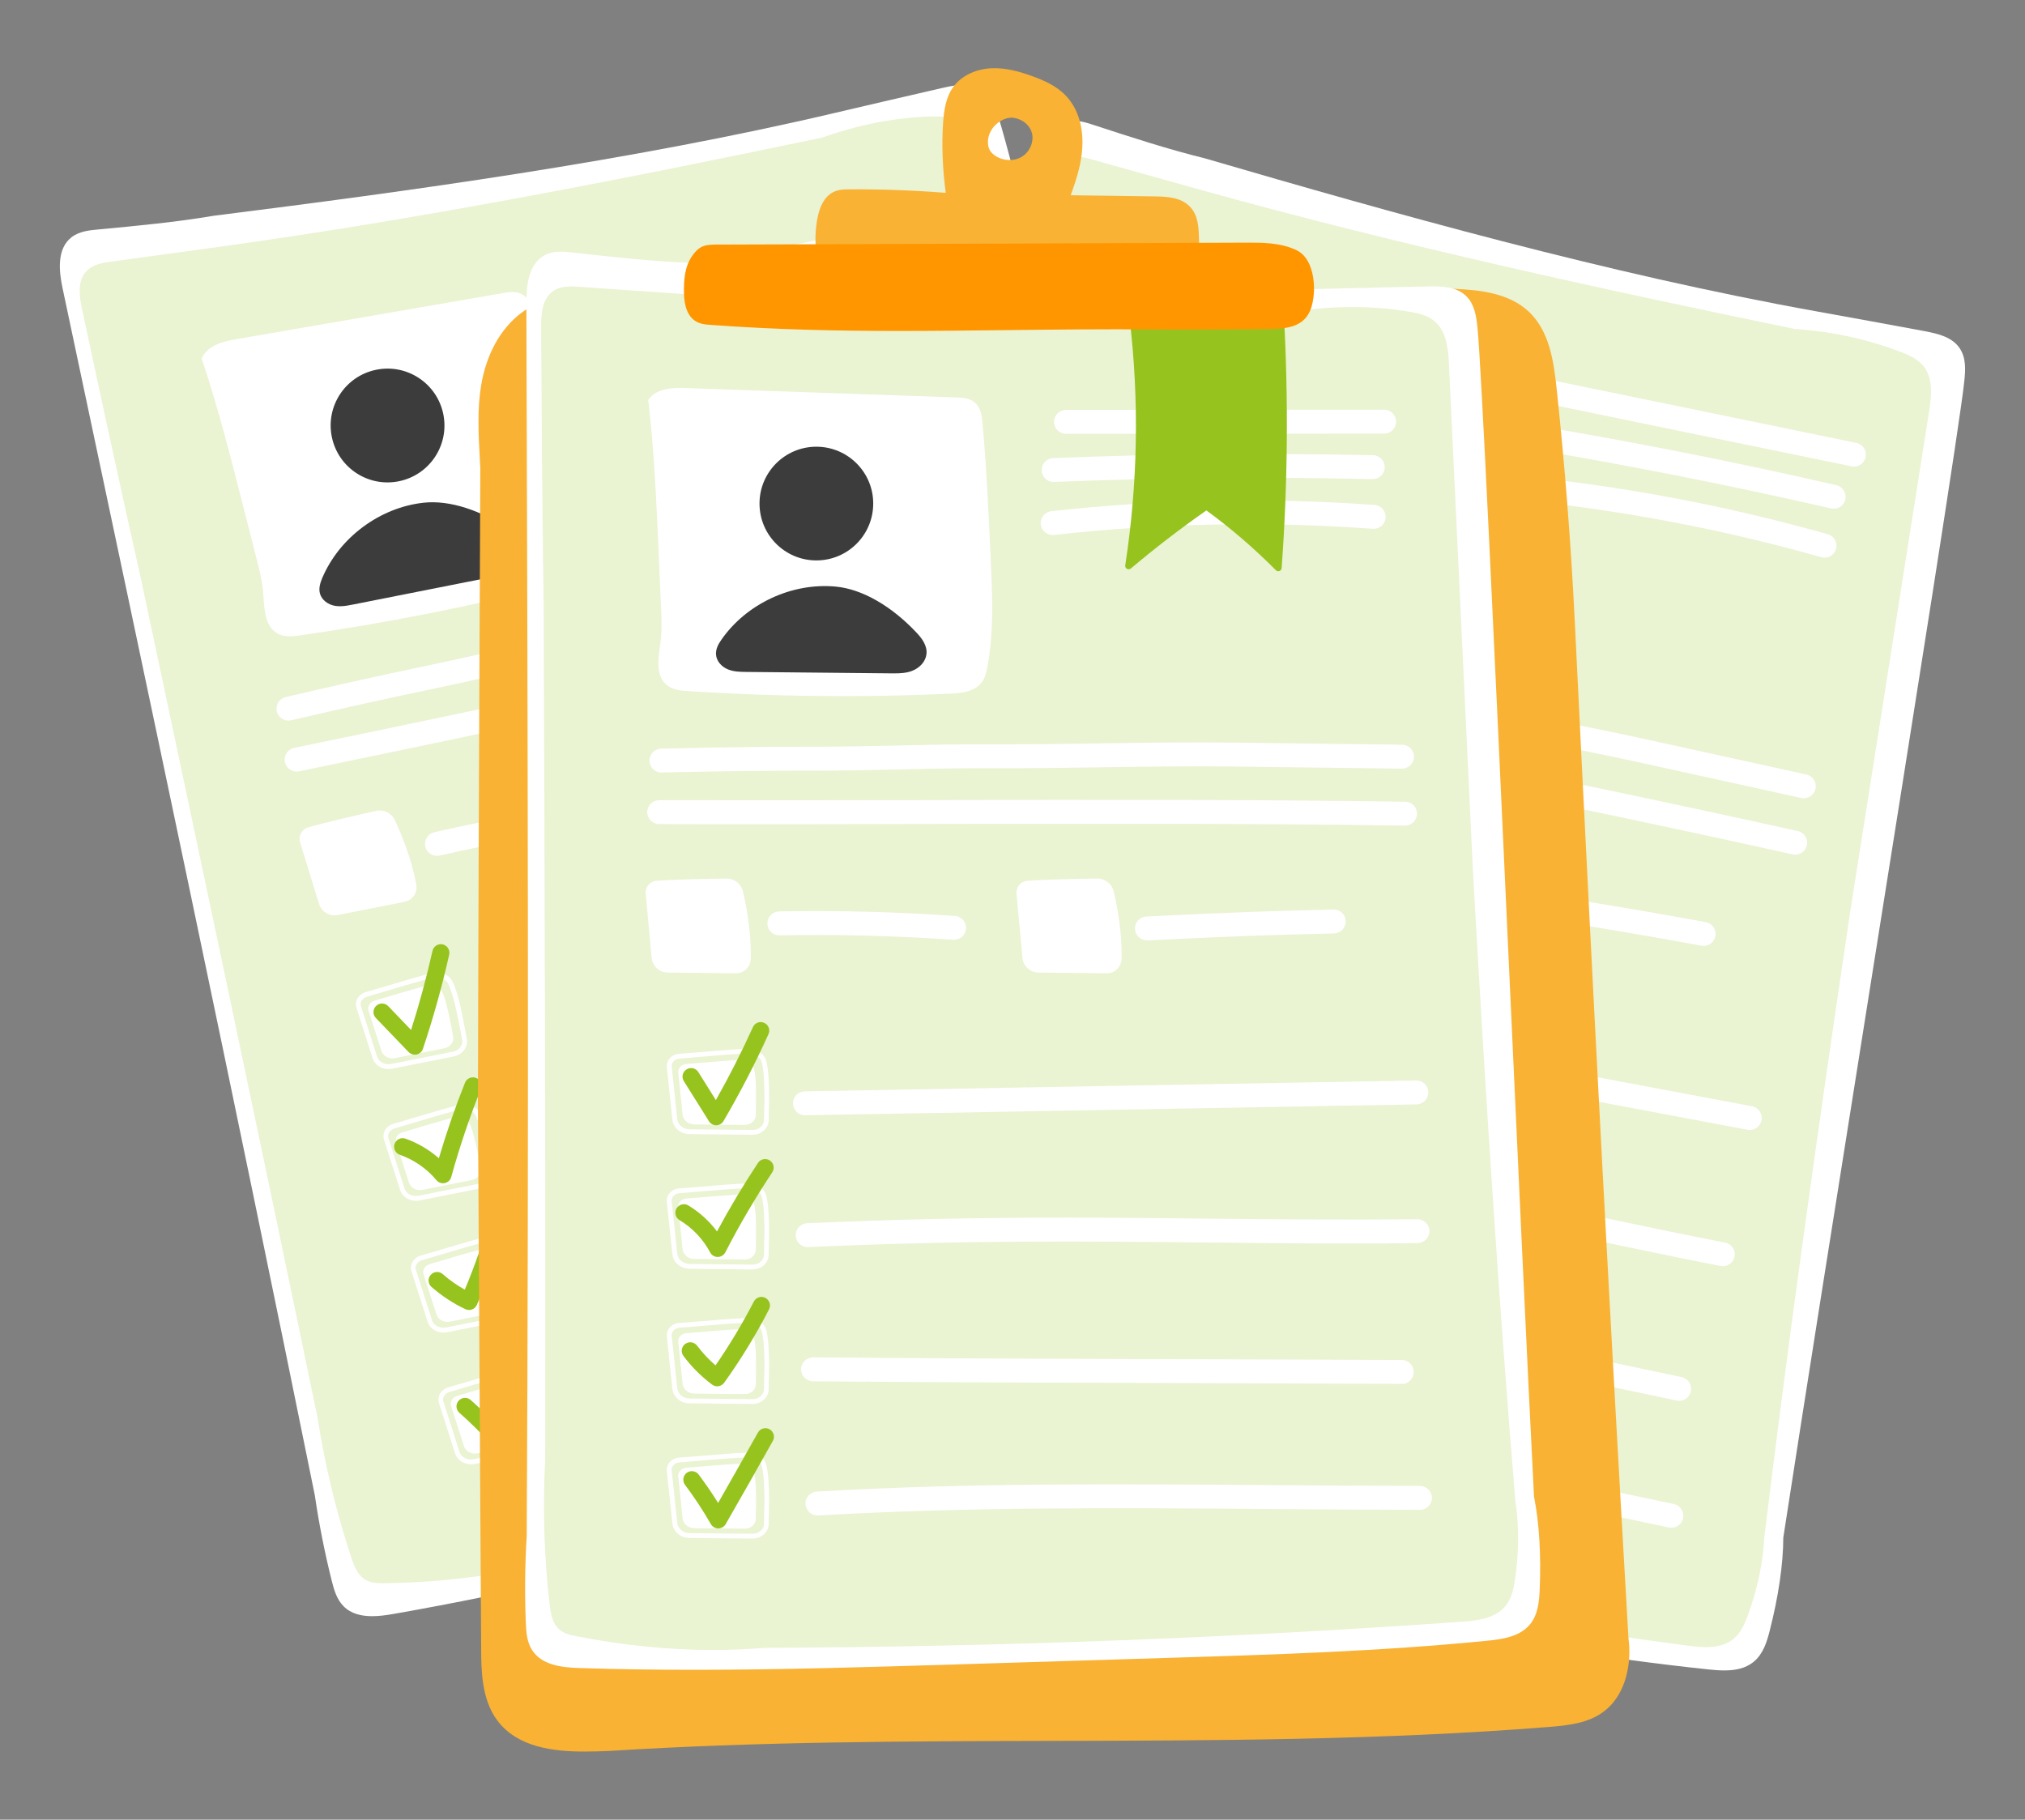 <?xml version="1.0" encoding="utf-8"?>
<!-- Generator: Adobe Illustrator 24.3.0, SVG Export Plug-In . SVG Version: 6.00 Build 0)  -->
<svg version="1.1" xmlns="http://www.w3.org/2000/svg" xmlns:xlink="http://www.w3.org/1999/xlink" x="0px" y="0px"
	 viewBox="0 0 2960 2660" style="enable-background:new 0 0 2960 2660;" xml:space="preserve">
<rect x="0" y="0" width="2960" height="2660" fill="#808080" stroke="none"/>
<style type="text/css">
	.st0{fill:#FFFFFF;stroke:#FFFFFF;stroke-width:10;stroke-linecap:round;stroke-linejoin:round;stroke-miterlimit:10;}
	.st1{fill:#EAF3D2;stroke:#EAF3D2;stroke-width:10;stroke-linecap:round;stroke-linejoin:round;stroke-miterlimit:10;}
	.st2{fill:none;stroke:#FFFFFF;stroke-width:35;stroke-linecap:round;stroke-linejoin:round;stroke-miterlimit:10;}
	.st3{fill:#3C3C3C;stroke:#3C3C3C;stroke-width:10;stroke-linecap:round;stroke-linejoin:round;stroke-miterlimit:10;}
	.st4{fill:#3C3C3C;}
	.st5{fill:#FFFFFF;}
	.st6{fill:none;stroke:#96C31E;stroke-width:25;stroke-linecap:round;stroke-linejoin:round;stroke-miterlimit:10;}
	.st7{fill:#F9B233;stroke:#F9B233;stroke-width:10;stroke-linecap:round;stroke-linejoin:round;stroke-miterlimit:10;}
	.st8{fill:#96C31E;stroke:#96C31E;stroke-width:10;stroke-linecap:round;stroke-linejoin:round;stroke-miterlimit:10;}
	.st9{fill:#FF9600;stroke:#FF9600;stroke-width:10;stroke-linecap:round;stroke-linejoin:round;stroke-miterlimit:10;}
	.st10{fill:#EAF3D2;}
	.st11{fill:#96C31E;}
	.st12{fill:#F9B233;}
	.st13{fill:#FF9600;}
</style>
<g id="Ebene_3">
</g>
<g id="vektorisiert">
	<g id="Bewerbung_x5F_links">
		<path class="st5" d="M1925.8,1961.3c-8.2-51.1-20.6-97-35.9-132.6c-49.3-187.5-125-482-198.2-766.8
			C1581,631,1476.4,224.1,1459.7,172.1c-5.1-15.7-11.2-31.9-25.1-40.9c-16.6-10.8-37.1-7.3-56.7-2.7l-0.1,0
			c-51,11.8-103.8,23.9-155.5,36.1C919,236.1,594,279.9,313.1,315.3c-0.1,0-0.1,0-0.2,0c-55.1,9.4-113.6,14.9-170.1,20.2
			c-11.9,1.1-26.7,2.5-38.1,11.2c-22.4,17.2-18.3,50.9-13.2,74.8C214.2,1000,341,1598.1,460.2,2185.9c6.1,41.8,14.4,83.8,24.7,124.8
			c3.5,14,7.5,27.4,17.3,37.3c11,11.1,26,14.5,41.9,14.5c10,0,20.3-1.4,30.1-3.1c181.5-31.7,363.5-75.5,539.5-118l299.3-72.1
			c149.6-36.1,304.4-73.4,453.7-120.5c21.4-6.8,45.2-15.7,55.7-36.6C1930.6,1996.3,1928.4,1977.6,1925.8,1961.3z"/>
		<path class="st10" d="M1887.4,1953.5c-2.4-40.9-10.2-79.4-23.3-114.3c-77-260-156.3-543.4-249.5-891.6l-184.9-714.9
			c-5.7-22.2-13.6-46.7-34.7-57.1c-11.6-5.8-25.1-5.7-36.8-5.3c-52.4,2.1-103.6,12.2-156.3,30.8C936.9,256.6,624.8,319,318.9,361
			l-157.4,21.6c-10.3,1.4-24.5,3.4-34.1,12.7c-14.3,13.9-11.9,35.9-7.7,55.5c25.4,118.5,55.1,256.5,86.1,394.2
			c85.5,402.6,173.9,819,258.3,1226.9c10.8,69.8,27.6,139.2,49.9,206.2c4,12,9.2,25.2,21.1,31.7c7.1,3.9,15.1,4.5,23.3,4.5
			c0.9,0,1.7,0,2.6,0c96.3-1.1,187.8-14.3,272.1-39.3c331.8-70.7,665.4-153.5,991.7-246.1c22.3-6.3,46.9-14.9,57.4-36.3
			C1888.4,1980.1,1888.2,1965.9,1887.4,1953.5z"/>
		<g>
			<path class="st5" d="M899.3,448c-8.1,0-15.4-5.7-17.1-13.9c-2-9.5,4.1-18.7,13.5-20.7l455.1-95.3c9.5-2,18.7,4.1,20.7,13.5
				c2,9.5-4.1,18.7-13.5,20.7l-455.1,95.3C901.7,447.9,900.4,448,899.3,448z M900.2,519.9c149.8-37.6,302.8-70.9,454.7-99.1
				c9.5-1.8,15.8-10.9,14-20.4c-1.8-9.5-10.9-15.8-20.4-14c-152.6,28.3-306.3,61.8-456.8,99.6c-9.4,2.4-15.1,11.9-12.7,21.2
				c2,7.9,9.1,13.2,17,13.2C897.4,520.5,898.8,520.3,900.2,519.9z M915.9,595.9c147.6-48.3,300.4-83.3,454.3-104
				c9.6-1.3,16.3-10.1,15-19.7c-1.3-9.6-10.1-16.3-19.7-15c-156,21-311,56.5-460.6,105.4c-9.2,3-14.2,12.9-11.2,22.1
				c2.4,7.4,9.3,12.1,16.6,12.1C912.2,596.7,914.1,596.5,915.9,595.9z"/>
			<path class="st5" d="M421.6,1053.4c-8,0-15.2-5.5-17-13.5c-2.2-9.4,3.7-18.8,13.1-21c79.8-18.6,139.4-31.8,199.2-44.3
				c60.2-12.6,101.8-22.2,142-31.6c41.2-9.6,80.1-18.7,135.7-30.1c50.7-10.4,102.1-22,151.8-33.1c61.8-13.9,125.7-28.2,189-40.6
				l241.4-47.2c9.5-1.9,18.7,4.3,20.5,13.8c1.9,9.5-4.3,18.7-13.8,20.5L1242,873.5c-62.9,12.3-126.5,26.6-188.1,40.4
				c-49.9,11.2-101.4,22.8-152.5,33.3c-55.1,11.3-93.8,20.3-134.8,29.9c-40.4,9.4-82.2,19.1-142.8,31.8
				c-59.5,12.4-118.8,25.6-198.4,44.1C424.2,1053.3,422.9,1053.4,421.6,1053.4z M437.2,1127.5c133.1-27.4,262.1-54.6,386.8-80.9
				c231.4-48.8,450-94.9,680.7-139.6c9.5-1.8,15.7-11,13.9-20.5c-1.8-9.5-11-15.7-20.5-13.9c-231,44.8-449.7,90.9-681.3,139.7
				c-124.7,26.3-253.7,53.5-386.7,80.9c-9.5,1.9-15.6,11.2-13.6,20.7c1.7,8.3,9,14,17.1,14C434.8,1127.9,436,1127.7,437.2,1127.5z"
				/>
			<g>
				<path class="st5" d="M860,806c-0.8-52.7-14-104.2-26.7-153.9c-16.5-64.2-33.5-130.6-53.1-195.2c-3.1-10.3-7.3-21.8-17.7-27.1
					c-8.8-4.5-19-2.8-26.5-1.5l-390.8,67.5c-20.6,3.6-40.9,9.2-49.7,26.6c-0.7,1.4-0.7,3,0,4.4c0.1,0.2,0.3,0.5,0.4,0.7
					c23,69,41.2,140.5,58.8,209.7l20.2,79.2c4.3,16.8,8.7,34.2,9.9,51.5c0.1,1.6,0.2,3.2,0.3,4.8c1.3,20.4,2.9,45.8,23.3,54.7
					c4.8,2.1,10,2.8,15,2.8c5,0,9.7-0.7,13.8-1.2C564,911,691.2,885.8,815.3,854c17.8-4.6,35.1-11,41.8-27
					C859.9,820.1,860.1,812.8,860,806z"/>
				<path class="st4" d="M753.1,832.9c-8.9,5.6-19.4,7.7-28.6,9.5l-209,41.4c-5.7,1.1-11.9,2.4-18.4,2.4c-2.5,0-5-0.2-7.5-0.6
					c-10.8-1.9-19.4-9-21.9-17.9c-2.2-7.9,0.5-15.9,3.3-22.7c12.4-29.1,32.9-54.9,59.4-74.6c26.5-19.7,57.1-32,88.5-35.5
					c38.2-4.3,85.5,11,129.6,42c8.9,6.3,19.3,15.1,20.4,27.9C769.9,815.3,763.6,826.3,753.1,832.9z M549.5,540.6
					c-45,9.4-73.8,53.4-64.4,98.4c9.4,45,53.4,73.8,98.4,64.4c45-9.4,73.8-53.4,64.4-98.4C638.5,560,594.4,531.2,549.5,540.6z"/>
			</g>
			<g>
				<path class="st5" d="M638.7,1251.1c-8,0-15.2-5.5-17-13.6c-2.2-9.4,3.7-18.8,13.2-21c83.2-19,168.3-34.5,252.9-46
					c9.6-1.3,18.4,5.4,19.7,15c1.3,9.6-5.4,18.4-15,19.7c-83.6,11.4-167.6,26.7-249.9,45.5C641.3,1251,640,1251.1,638.7,1251.1z"/>
				<path class="st5" d="M1166.3,1148.6c-7.8,0-14.9-5.2-16.9-13.1c-2.4-9.4,3.2-18.9,12.5-21.4c119.2-31.1,178.3-45.5,265.7-65.9
					c9.4-2.2,18.8,3.7,21,13.1c2.2,9.4-3.7,18.8-13.1,21c-87.1,20.3-146,34.6-264.8,65.6C1169.3,1148.4,1167.8,1148.6,1166.3,1148.6
					z"/>
				<path class="st5" d="M450.4,1209.4c25.2-7.3,72.9-18.2,99.3-24.1c11.2-2.5,22.5,3,27.4,13.4c9.5,20.1,24.2,55.3,31.4,94.3
					c2.2,11.7-5.4,23-17.1,25.3l-97.6,19.3c-12,2.4-23.9-4.7-27.5-16.4l-27.7-89.8C435.8,1221.9,441.1,1212.1,450.4,1209.4z"/>
				<path class="st5" d="M981,1098.6c25.2-7.3,72.9-18.2,99.3-24.1c11.2-2.5,22.5,3,27.4,13.4c9.5,20.1,24.2,55.3,31.4,94.3
					c2.2,11.7-5.4,23-17.1,25.3l-97.6,19.3c-12,2.4-23.9-4.7-27.5-16.4l-27.7-89.8C966.4,1111.2,971.6,1101.4,981,1098.6z"/>
			</g>
			<g>
				<path class="st5" d="M729.1,1501c-8,0-15.2-5.5-17-13.6c-2.1-9.4,3.8-18.8,13.2-20.9l871.6-198.1c9.4-2.1,18.8,3.8,20.9,13.2
					c2.1,9.4-3.8,18.8-13.2,20.9L733,1500.6C731.7,1500.9,730.4,1501,729.1,1501z"/>
				<path class="st5" d="M663.7,1544.2c-0.1,0-0.2,0-0.2,0.1l-90,17.9c-12.9,2.6-25.3-4.1-28.9-15.4l-23.6-73.8
					c-1.4-4.3-0.9-9,1.3-13.1c2.5-4.6,7-8.1,12.3-9.7l0,0c7.5-2.1,17.9-5.2,29-8.5c23.3-7,52.4-15.7,69-19.4
					c12.1-2.6,23.8,2.4,28.8,12.4c8.3,16.3,14.7,49.2,21.1,84.3C684.5,1530.3,676.1,1541.6,663.7,1544.2z M536.4,1457
					c-3.5,1-6.4,3.3-8,6.2c-1.3,2.4-1.6,5.1-0.8,7.6l23.6,73.8c2.5,7.9,11.5,12.5,20.9,10.6l90-17.9c0.1,0,0.1,0,0.2,0
					c8.7-1.8,14.6-9.5,13.2-17.1c-6.3-34.6-12.6-66.9-20.5-82.3c-3.5-6.9-12.2-10.5-21-8.7c-16.4,3.6-45.3,12.3-68.5,19.2
					C554.4,1451.7,543.9,1454.9,536.4,1457L536.4,1457z M538.7,1477.4l18.9,58.9c2.5,7.7,11,12.2,19.9,10.4l72-14.3
					c8.6-1.7,14.4-9.3,12.9-17c-4.7-25.7-10-53.5-16.6-66.6c-3.4-6.7-11.7-10.2-19.9-8.4c-19.4,4.3-59.6,17-78.2,22.3
					C540.7,1464.7,536.7,1471.3,538.7,1477.4z"/>
				<path class="st11" d="M606.3,1541.7c-3.4,0-6.6-1.4-9-3.8l-47.9-49.8c-4.8-5-4.6-12.9,0.4-17.7c5-4.8,12.9-4.6,17.7,0.4
					l33.4,34.8c12.1-38,22.6-76.8,31.3-115.6c1.5-6.7,8.2-11,14.9-9.5c6.7,1.5,11,8.2,9.5,14.9c-10.4,46.4-23.3,92.7-38.4,137.8
					c-1.4,4.1-4.8,7.3-9.1,8.2C608.1,1541.6,607.2,1541.7,606.3,1541.7z"/>
			</g>
			<g>
				<path class="st5" d="M772.5,1689c-7.8,0-14.9-5.3-16.9-13.2c-2.4-9.4,3.2-18.9,12.6-21.3c226.3-58,400-92.3,567.9-125.4
					c96.1-19,195.4-38.6,304-62.5c9.4-2.1,18.8,3.9,20.9,13.3c2.1,9.4-3.9,18.8-13.3,20.9c-109,24-208.5,43.7-304.7,62.7
					c-167.4,33.1-340.6,67.3-566,125C775.4,1688.8,773.9,1689,772.5,1689z"/>
				<path class="st5" d="M703.9,1736.8c-0.1,0-0.2,0-0.2,0.1l-90,17.9c-12.9,2.6-25.3-4.1-28.9-15.4l-23.6-73.8
					c-1.4-4.3-0.9-9,1.3-13.1c2.5-4.6,7-8.1,12.3-9.7l0,0c7.5-2.1,17.9-5.2,29-8.5c23.3-7,52.4-15.7,69-19.4c0.1,0,0.2-0.1,0.4-0.1
					c11.8-2.5,23.5,2.6,28.5,12.4c8.3,16.3,14.7,49.2,21.1,84.3C724.7,1722.9,716.3,1734.2,703.9,1736.8z M576.5,1649.6
					c-3.5,1-6.4,3.3-8,6.2c-1.3,2.4-1.6,5.1-0.8,7.6l23.6,73.8c2.5,7.9,11.5,12.5,20.9,10.6l90-17.9c0.1,0,0.1,0,0.2,0
					c8.7-1.8,14.6-9.5,13.2-17.1c-6.3-34.6-12.6-66.9-20.5-82.3c-3.5-6.9-12.4-10.6-21-8.7c-16.4,3.6-45.3,12.3-68.5,19.2
					C594.6,1644.3,584.1,1647.5,576.5,1649.6L576.5,1649.6z M578.9,1670l18.9,58.9c2.5,7.7,11,12.2,19.9,10.4l72-14.3
					c8.6-1.7,14.4-9.3,12.9-17c-4.7-25.7-10-53.5-16.6-66.6c-3.4-6.7-11.7-10.2-19.9-8.4c-19.4,4.3-59.6,17-78.2,22.3
					C580.9,1657.3,576.9,1663.9,578.9,1670z"/>
				<path class="st11" d="M647.6,1729.7c-3.7,0-7.2-1.6-9.6-4.5c-14.2-17-32.7-29.8-53.6-37.2c-6.5-2.3-9.9-9.4-7.6-15.9
					c2.3-6.5,9.4-9.9,15.9-7.6c18,6.3,34.5,16.1,48.8,28.6c11-37.3,23.8-74.3,38.2-110.4c2.6-6.4,9.8-9.5,16.2-7
					c6.4,2.6,9.5,9.8,7,16.2c-16.7,41.9-31.3,85.1-43.3,128.6c-1.2,4.5-4.9,7.9-9.4,8.9C649.4,1729.6,648.5,1729.7,647.6,1729.7z"/>
			</g>
			<g>
				<path class="st5" d="M820.3,1879.3c-8.2,0-15.5-5.8-17.1-14.1c-1.9-9.5,4.2-18.7,13.7-20.6c188-37.6,369.3-74.9,544.6-110.9
					c97-19.9,197.3-40.5,298.6-61.2c9.5-1.9,18.7,4.2,20.6,13.7c1.9,9.5-4.2,18.7-13.7,20.6c-101.3,20.6-201.6,41.2-298.5,61.2
					c-175.4,36-356.8,73.3-544.8,110.9C822.6,1879.2,821.4,1879.3,820.3,1879.3z"/>
				<path class="st5" d="M744.1,1929.4c-0.1,0-0.2,0-0.2,0.1l-90,17.9c-12.9,2.6-25.3-4.1-28.9-15.4l-23.6-73.8
					c-1.4-4.3-0.9-9,1.3-13.1c2.5-4.6,7-8.1,12.3-9.7l0,0c7.5-2.1,17.9-5.2,29-8.5c23.3-7,52.4-15.7,69-19.4c0.1,0,0.2-0.1,0.4-0.1
					c11.8-2.5,23.5,2.6,28.5,12.4c8.3,16.3,14.7,49.2,21.1,84.3C764.9,1915.5,756.5,1926.8,744.1,1929.4z M616.7,1842.2
					c-3.5,1-6.4,3.3-8,6.2c-1.3,2.4-1.6,5.1-0.8,7.6l23.6,73.8c2.5,7.9,11.5,12.5,20.9,10.6l90-17.9c0.1,0,0.1,0,0.2,0
					c8.7-1.8,14.6-9.5,13.2-17.1c-6.3-34.6-12.6-66.9-20.5-82.3c-3.5-6.9-12.4-10.6-21-8.7c-16.4,3.6-45.3,12.3-68.5,19.2
					C634.8,1836.9,624.3,1840.1,616.7,1842.2L616.7,1842.2z M619.1,1862.6l18.9,58.9c2.5,7.7,11,12.2,19.9,10.4l72-14.3
					c8.6-1.7,14.4-9.3,12.9-17c-4.7-25.7-10-53.5-16.6-66.6c-3.4-6.7-11.7-10.2-19.9-8.4c-19.4,4.3-59.6,17-78.2,22.3
					C621.1,1849.9,617.1,1856.5,619.1,1862.6z"/>
				<path class="st11" d="M685.6,1914.9c-1.8,0-3.6-0.4-5.3-1.2c-18-8.4-34.6-19.4-49.6-32.5c-5.2-4.6-5.7-12.5-1.1-17.6
					c4.6-5.2,12.5-5.7,17.6-1.1c9.9,8.7,20.7,16.3,32.2,22.7c14.1-33.4,26.1-67.9,35.7-102.8c1.8-6.7,8.7-10.6,15.4-8.7
					c6.7,1.8,10.6,8.7,8.7,15.4c-11.1,40.3-25.3,80.1-42.2,118.4c-1.4,3.1-3.9,5.5-7.1,6.7C688.6,1914.7,687.1,1914.9,685.6,1914.9z
					"/>
			</g>
			<g>
				<path class="st5" d="M866.6,2069.9c-7.7,0-14.8-5.1-16.9-13c-2.5-9.3,3-18.9,12.3-21.5c216-58.2,426.8-100.5,649.9-145.3
					c68.8-13.8,140-28.1,211.5-42.9c9.5-2,18.7,4.1,20.7,13.6c2,9.5-4.1,18.7-13.6,20.7c-71.5,14.8-142.8,29.1-211.7,42.9
					c-222.6,44.7-432.8,86.9-647.7,144.8C869.7,2069.7,868.1,2069.9,866.6,2069.9z"/>
				<path class="st5" d="M784.3,2122c-0.1,0-0.2,0-0.2,0.1l-90,17.9c-12.9,2.6-25.3-4.1-28.9-15.4l-23.6-73.8
					c-1.4-4.3-0.9-9,1.3-13.1c2.5-4.6,7-8.1,12.3-9.7l0,0c7.5-2.1,17.9-5.2,29-8.5c23.3-7,52.4-15.7,69-19.4c0.1,0,0.2-0.1,0.4-0.1
					c11.8-2.5,23.5,2.6,28.5,12.4c8.3,16.3,14.7,49.2,21.1,84.3C805.1,2108.1,796.7,2119.4,784.3,2122z M656.9,2034.8
					c-3.5,1-6.4,3.3-8,6.2c-1.3,2.4-1.6,5.1-0.8,7.6l23.6,73.8c2.5,7.9,11.5,12.5,20.9,10.6l90-17.9c0.1,0,0.1,0,0.2,0
					c8.7-1.8,14.6-9.5,13.2-17.1c-6.3-34.6-12.6-66.9-20.5-82.3c-3.5-6.9-12.4-10.7-21-8.7c-16.4,3.6-45.3,12.3-68.5,19.2
					C675,2029.6,664.5,2032.7,656.9,2034.8L656.9,2034.8z M659.3,2055.2l18.9,58.9c2.5,7.7,11,12.2,19.9,10.4l72-14.3
					c8.6-1.7,14.4-9.3,12.9-17c-4.7-25.7-10-53.5-16.6-66.6c-3.4-6.7-11.7-10.2-19.9-8.4c-19.4,4.3-59.6,17-78.2,22.3
					C661.3,2042.5,657.3,2049.1,659.3,2055.2z"/>
				<path class="st11" d="M729.5,2117.9c-3.5,0-6.9-1.5-9.3-4.2c-15.2-17.1-31.6-33.4-48.7-48.5c-5.2-4.6-5.7-12.5-1.1-17.6
					s12.5-5.7,17.6-1.1c12.5,11,24.6,22.7,36.2,34.8c12.1-37.5,24.2-75.3,36-112.7c2.1-6.6,9.1-10.2,15.7-8.2
					c6.6,2.1,10.2,9.1,8.2,15.7c-13.9,44.2-28.3,89-42.7,133.2c-1.4,4.3-4.9,7.5-9.3,8.4C731.2,2117.8,730.4,2117.9,729.5,2117.9z"
					/>
			</g>
		</g>
	</g>
	<g id="Bewerbung_x5F_rechts">
		<path class="st5" d="M2864.7,509.3c-11-16.5-31.2-21.4-50.9-25.1l-0.3-0.1c-51.4-9.5-104.6-19.3-156.9-28.7
			c-306.6-55-622.2-144.2-893.9-223.5c-0.1,0-0.1,0-0.2-0.1c-54.3-13.3-110.1-31.5-164.1-49.2c-11.4-3.7-25.5-8.3-39.4-4.8
			c-27.4,6.9-37,39.5-41.9,63.3l-0.1,0.3c-117.7,579.3-239.4,1178.4-364,1765c-11,40.8-20.1,82.6-27,124.3
			c-2.3,14.2-4,28.1,1.1,41.1c9.3,23.7,36.3,33.1,61.5,39.1c179.1,43.2,363.5,75.4,541.9,106.5l303.2,52.9
			c151.6,26.5,308.4,53.8,464.2,70.1c7.3,0.8,15,1.4,22.6,1.4c15.6,0,31-2.7,43.1-12.8c13.8-11.4,19.3-29.5,23.3-45.5
			c12.8-50.2,19.7-97.2,19.8-135.9c29.5-191.7,77.2-491.9,123.4-782.3c69.9-439.3,135.9-854.2,141.2-908.6
			C2873.1,540.4,2873.9,523.2,2864.7,509.3z"/>
		<path class="st10" d="M2810.8,534.3c-8.4-9.9-20.8-15.3-31.7-19.5c-48.9-18.9-99.9-30-155.7-33.9
			c-265.1-54.6-576.2-121.6-873.6-204.8l-153.1-42.8c-10-2.8-23.8-6.7-36.3-1.9c-18.6,7.1-25.2,28.2-29.1,47.9
			c-23.9,118.8-51.5,257.1-77.9,395.9c-81.8,403.4-166.4,820.7-251.4,1228.3c-17.9,68.3-30.1,138.6-36.3,209
			c-1.1,12.5-1.6,26.8,6.7,37.5c5.9,7.6,15.2,11.5,22,14.4c88.7,37.4,178,61.7,265.3,72.2c332.5,67.2,671.5,124.1,1007.7,169
			c8.5,1.1,17.5,2.1,26.3,2.1c14.9,0,29.4-2.8,40.8-12.5c10.6-9,16.1-22.2,20.3-33.8c14.1-38.5,22.2-76.9,24.1-114.1
			c32.8-269.2,72.9-560.7,126-917.3l115-729.4C2823.5,577.9,2826,552.3,2810.8,534.3z"/>
		<g>
			<path class="st5" d="M2710,682.1c-1.2,0-2.4-0.1-3.5-0.4L2251,588c-9.5-1.9-15.6-11.2-13.6-20.7c1.9-9.5,11.2-15.6,20.7-13.6
				l455.4,93.7c9.5,1.9,15.6,11.2,13.6,20.7C2725.4,676.4,2718.1,682.1,2710,682.1z M2697.3,730.2c2.2-9.4-3.7-18.8-13.1-21
				c-151.2-34.8-305.6-65.2-458.7-90.5c-9.5-1.6-18.5,4.9-20.1,14.4c-1.6,9.5,4.9,18.5,14.4,20.1c152.4,25.2,306,55.5,456.5,90
				c1.3,0.3,2.6,0.4,3.9,0.4C2688.3,743.8,2695.5,738.3,2697.3,730.2z M2683.8,802.5c2.6-9.3-2.8-19-12.1-21.6
				c-151.5-42.8-307.7-72-464.5-86.6c-9.6-0.9-18.2,6.2-19,15.8s6.2,18.2,15.8,19c154.6,14.4,308.8,43.1,458.2,85.4
				c1.6,0.5,3.2,0.7,4.8,0.7C2674.6,815.3,2681.6,810.2,2683.8,802.5z"/>
			<path class="st5" d="M2636.7,1166.9c-1.2,0-2.5-0.1-3.8-0.4l-240.3-52.8c-62.6-13.7-126.7-26-188.6-37.8
				c-50.2-9.6-102.1-19.5-153.1-30.2c-55.1-11.5-94.1-18.7-135.5-26.2c-40.8-7.5-83-15.2-143.6-27.7
				c-59.5-12.3-119.2-23.8-199.5-38.5c-9.5-1.7-15.8-10.9-14.1-20.4c1.7-9.5,10.8-15.8,20.4-14.1c80.6,14.7,140.5,26.3,200.3,38.7
				c60.2,12.4,102.2,20.1,142.8,27.5c41.6,7.6,80.9,14.8,136.4,26.4c50.7,10.6,102.4,20.5,152.5,30c62.2,11.9,126.5,24.1,189.6,38
				l240.3,52.8c9.4,2.1,15.4,11.4,13.3,20.8C2651.9,1161.3,2644.7,1166.9,2636.7,1166.9z M2641.2,1235.7c2.1-9.4-3.9-18.8-13.3-20.9
				c-229.7-50.9-448.7-95.6-680.6-143c-124.9-25.5-254-51.9-386.9-79.7c-9.5-2-18.7,4.1-20.7,13.5c-2,9.5,4.1,18.7,13.5,20.7
				c133,27.8,262.1,54.2,387.1,79.7c231.7,47.3,450.6,92.1,680,142.9c1.3,0.3,2.5,0.4,3.8,0.4
				C2632.1,1249.4,2639.4,1243.8,2641.2,1235.7z"/>
			<g>
				<path class="st5" d="M2129.4,515.7c-6.3-7.7-16.3-10.1-23.7-11.9l-385.4-93.6c-20.3-4.9-41.2-7.8-56.1,4.6
					c-1.2,1-1.9,2.5-1.8,4.1c0,0.3,0,0.5,0.1,0.8c-6.4,72.4-18.1,145.3-29.5,215.8l-13,80.6c-2.8,17.1-5.6,34.8-11.4,51.2
					c-0.5,1.5-1.1,3-1.6,4.6c-6.9,19.2-15.5,43.1-0.4,59.4c7.2,7.7,17.9,10.7,25.7,12.9c123.5,34.1,250.2,61.7,376.7,81.8
					c6.7,1.1,13.4,1.9,19.8,1.9c11.1,0,21.4-2.4,29.3-10c5.3-5.2,8.4-11.8,11-18.1c20.2-48.6,28.6-101.1,36.7-151.9
					c10.5-65.5,21.3-133.2,29-200.2C2136,536.9,2136.7,524.7,2129.4,515.7z"/>
				<path class="st4" d="M1986,862.4c-3.3,9.9-13.5,17.6-25.8,19.5c-2.5,0.4-4.9,0.5-7.4,0.5c-7.9,0-15.6-1.7-22.7-3.2L1722,834
					c-7.9-1.7-16.8-3.7-24.4-8.7c-9.1-6.1-14.2-15.9-12.9-25.2c1.1-8.1,6.7-14.4,12.1-19.5c23-21.8,52.1-37.3,84.2-44.8
					s65.1-6.6,95.3,2.6c36.8,11.3,74,44.1,102.1,90.1C1984.1,838,1990.1,850.2,1986,862.4z M1889.8,532.6c-45-9.3-89,19.6-98.2,64.6
					c-9.3,45,19.6,89,64.6,98.2c45,9.3,89-19.6,98.2-64.6C1963.7,585.9,1934.8,541.9,1889.8,532.6z"/>
			</g>
			<g>
				<path class="st5" d="M1944.7,1279.5c-1.6,0-3.2-0.2-4.7-0.7c-81.2-22.8-164.4-42.2-247.3-57.7c-9.5-1.8-15.8-10.9-14-20.4
					c1.8-9.5,10.9-15.8,20.4-14c83.9,15.7,168.2,35.3,250.4,58.4c9.3,2.6,14.7,12.3,12.1,21.6
					C1959.4,1274.5,1952.3,1279.5,1944.7,1279.5z"/>
				<path class="st5" d="M2490.2,1382.7c-1,0-2.1-0.1-3.2-0.3c-88-16-147.7-26.3-269.1-45.2c-9.6-1.5-16.1-10.4-14.6-20
					c1.5-9.5,10.4-16.1,20-14.6c121.7,18.9,181.7,29.3,270,45.3c9.5,1.7,15.8,10.8,14.1,20.4
					C2505.9,1376.8,2498.5,1382.7,2490.2,1382.7z"/>
				<path class="st5" d="M1532.8,1106.7c26,3.3,74.2,12.3,100.6,17.4c11.2,2.2,19.5,11.8,19.8,23.2c0.7,22.2,0.2,60.3-8.7,99
					c-2.7,11.6-14.1,18.9-25.7,16.4l-97.2-21.2c-12-2.6-20-13.8-18.7-26l10.4-93.4C1514.3,1112.5,1523.1,1105.5,1532.8,1106.7z"/>
				<path class="st5" d="M2063.6,1216.3c26,3.3,74.2,12.3,100.6,17.4c11.2,2.2,19.5,11.8,19.8,23.2c0.7,22.2,0.2,60.3-8.7,99
					c-2.7,11.6-14.1,18.9-25.7,16.4l-97.2-21.2c-12-2.6-20-13.8-18.7-26l10.4-93.4C2045.1,1222.1,2053.9,1215.1,2063.6,1216.3z"/>
			</g>
			<g>
				<path class="st5" d="M2557.8,1651.8c-1.1,0-2.2-0.1-3.3-0.3l-878.5-165.1c-9.5-1.8-15.8-10.9-14-20.4c1.8-9.5,10.9-15.7,20.4-14
					l878.5,165.1c9.5,1.8,15.8,10.9,14,20.4C2573.4,1646,2566.1,1651.8,2557.8,1651.8z"/>
				<path class="st5" d="M1595.1,1498.8c-0.1,0-0.2,0-0.2-0.1l-89.7-19.4c-12.8-2.8-21.6-13.8-20.4-25.6l7.7-77.1
					c0.5-4.5,2.7-8.6,6.4-11.5c4.1-3.3,9.7-4.7,15.2-3.9l0,0c7.7,1,18.5,2.3,30,3.7c24.2,2.9,54.3,6.5,71,9.7
					c12.1,2.4,20.9,11.7,21.5,22.8c1.1,18.3-6.1,51-14.2,85.7C1619.8,1494.3,1607.6,1501.4,1595.1,1498.8z M1513,1368.1
					c-3.6-0.5-7.2,0.4-9.8,2.5c-2.2,1.7-3.5,4.1-3.8,6.7l-7.7,77.1c-0.8,8.3,5.6,16,14.9,18.1l89.7,19.4c0.1,0,0.1,0,0.2,0
					c8.7,1.8,17.2-2.8,19-10.4c8-34.2,15.1-66.3,14-83.7c-0.5-7.8-7.1-14.5-15.8-16.3c-16.4-3.2-46.4-6.8-70.5-9.6
					C1531.7,1370.5,1520.8,1369.2,1513,1368.1L1513,1368.1z M1507,1387.7l-6.1,61.6c-0.8,8,5.3,15.6,14.1,17.5l71.7,15.5
					c8.6,1.9,16.9-2.8,18.6-10.4c5.9-25.4,12.1-53,11.3-67.7c-0.5-7.6-6.7-14-14.9-15.6c-19.5-3.8-61.4-8.1-80.6-10.7
					C1514,1376.9,1507.7,1381.4,1507,1387.7z"/>
				<path class="st11" d="M1548.4,1474.7c-0.8,0-1.6-0.1-2.3-0.2c-4.3-0.8-7.8-3.8-9.4-7.9l-24.1-64.8c-2.4-6.5,0.9-13.7,7.4-16.1
					c6.5-2.4,13.7,0.9,16.1,7.4l16.8,45.2c26.2-30,51.3-61.4,74.7-93.6c4.1-5.6,11.9-6.8,17.5-2.8c5.6,4.1,6.8,11.9,2.8,17.5
					c-28,38.4-58.3,75.8-90.1,111.1C1555.3,1473.2,1551.9,1474.7,1548.4,1474.7z"/>
			</g>
			<g>
				<path class="st5" d="M2518.4,1850.9c-1.1,0-2.2-0.1-3.4-0.3c-109.5-21.4-208.6-42.9-304.5-63.8
					c-166.8-36.3-339.2-73.8-569-110.6c-9.5-1.5-16-10.5-14.5-20c1.5-9.5,10.5-16,20-14.5c230.7,36.9,403.6,74.6,570.9,111
					c95.7,20.8,194.6,42.4,303.8,63.7c9.5,1.9,15.7,11,13.8,20.5C2533.9,1845.1,2526.6,1850.9,2518.4,1850.9z"/>
				<path class="st5" d="M1555.4,1691.5c-0.1,0-0.2,0-0.2-0.1l-89.7-19.4c-12.8-2.8-21.6-13.8-20.4-25.6l7.7-77.1
					c0.5-4.5,2.7-8.6,6.4-11.5c4.1-3.3,9.7-4.7,15.2-3.9l0,0c7.7,1,18.5,2.3,30,3.7c24.2,2.9,54.3,6.5,71,9.7c0.1,0,0.2,0,0.4,0.1
					c11.8,2.4,20.5,11.7,21.2,22.7c1.1,18.3-6.1,51-14.2,85.7C1580,1687,1567.8,1694.1,1555.4,1691.5z M1473.3,1560.8
					c-3.6-0.5-7.2,0.4-9.8,2.5c-2.2,1.7-3.5,4.1-3.8,6.7l-7.7,77.1c-0.8,8.3,5.6,16,14.9,18.1l89.7,19.4c0.1,0,0.1,0,0.2,0
					c8.7,1.8,17.2-2.8,19-10.4c8-34.2,15.1-66.3,14-83.7c-0.5-7.8-7.1-14.7-15.8-16.3c-16.4-3.2-46.4-6.8-70.5-9.6
					C1491.9,1563.2,1481,1561.9,1473.3,1560.8L1473.3,1560.8z M1467.3,1580.4l-6.1,61.6c-0.8,8,5.3,15.6,14.1,17.5l71.7,15.5
					c8.6,1.9,16.9-2.8,18.6-10.4c5.9-25.4,12.1-53,11.3-67.7c-0.5-7.6-6.7-14-14.9-15.6c-19.5-3.8-61.4-8.1-80.6-10.7
					C1474.2,1569.6,1467.9,1574.1,1467.3,1580.4z"/>
				<path class="st11" d="M1511.6,1663.6c-0.8,0-1.6-0.1-2.4-0.2c-4.6-0.9-8.2-4.3-9.6-8.7c-6.3-21.2-18.1-40.4-34.4-55.4
					c-5.1-4.7-5.4-12.6-0.7-17.7c4.7-5.1,12.6-5.4,17.7-0.7c14,13,25.3,28.5,33.3,45.7c24.9-29.8,51.4-58.7,79-86
					c4.9-4.9,12.8-4.8,17.7,0.1c4.9,4.9,4.8,12.8-0.1,17.7c-32,31.8-62.6,65.6-90.9,100.7C1518.9,1662,1515.3,1663.6,1511.6,1663.6z
					"/>
			</g>
			<g>
				<path class="st5" d="M2454.5,2047.7c-1.2,0-2.4-0.1-3.6-0.4c-101.2-21.4-201.4-42.4-298.3-62.7
					c-175.2-36.7-356.4-74.7-543.9-115.1c-9.4-2-15.5-11.3-13.4-20.8c2-9.4,11.3-15.5,20.8-13.4c187.4,40.3,368.5,78.3,543.7,115
					c96.9,20.3,197.1,41.3,298.3,62.7c9.5,2,15.5,11.3,13.5,20.7C2469.9,2042.1,2462.6,2047.7,2454.5,2047.7z"/>
				<path class="st5" d="M1515.6,1884.2c-0.1,0-0.2,0-0.2-0.1l-89.7-19.4c-12.8-2.8-21.6-13.8-20.4-25.6l7.7-77.1
					c0.5-4.5,2.7-8.6,6.4-11.5c4.1-3.3,9.7-4.7,15.2-3.9l0,0c7.7,1,18.5,2.3,30,3.7c24.2,2.9,54.3,6.5,71,9.7c0.1,0,0.2,0,0.4,0.1
					c11.8,2.4,20.5,11.7,21.2,22.7c1.1,18.3-6.1,51-14.2,85.7C1540.2,1879.7,1528,1886.7,1515.6,1884.2z M1433.5,1753.5
					c-3.6-0.5-7.2,0.4-9.8,2.5c-2.2,1.7-3.5,4.1-3.8,6.7l-7.7,77.1c-0.8,8.3,5.6,16,14.9,18.1l89.7,19.4c0.1,0,0.1,0,0.2,0
					c8.7,1.8,17.2-2.9,19-10.4c8-34.2,15.1-66.3,14-83.7c-0.5-7.8-7.1-14.7-15.8-16.3c-16.4-3.2-46.4-6.8-70.5-9.6
					C1452.1,1755.8,1441.2,1754.6,1433.5,1753.5L1433.5,1753.5z M1427.5,1773.1l-6.1,61.6c-0.8,8,5.3,15.6,14.1,17.5l71.7,15.5
					c8.6,1.9,16.9-2.8,18.6-10.4c5.9-25.4,12.1-53,11.3-67.7c-0.5-7.6-6.7-14-14.9-15.6c-19.5-3.8-61.4-8.1-80.6-10.7
					C1434.4,1762.3,1428.1,1766.8,1427.5,1773.1z"/>
				<path class="st11" d="M1472.7,1848.7c-0.2,0-0.4,0-0.6,0c-3.4-0.2-6.5-1.7-8.7-4.2c-13.1-14.9-24.1-31.6-32.5-49.5
					c-2.9-6.2-0.3-13.7,6-16.6c6.2-2.9,13.7-0.3,16.6,6c5.6,11.9,12.5,23.2,20.5,33.7c26.2-25,51-51.9,73.7-80
					c4.3-5.4,12.2-6.2,17.6-1.9c5.4,4.3,6.2,12.2,1.9,17.6c-26.2,32.5-55.1,63.4-85.9,91.8
					C1478.9,1847.5,1475.8,1848.7,1472.7,1848.7z"/>
			</g>
			<g>
				<path class="st5" d="M2443.1,2233.3c-1.2,0-2.4-0.1-3.6-0.4c-71.5-14.9-142.6-30.1-211.3-44.9c-221.9-47.6-431.6-92.6-651.8-125
					c-9.6-1.4-16.2-10.3-14.8-19.9c1.4-9.6,10.3-16.2,19.9-14.8c221.3,32.6,431.5,77.7,654,125.4c68.7,14.7,139.7,30,211.1,44.8
					c9.5,2,15.5,11.2,13.6,20.7C2458.5,2227.7,2451.3,2233.3,2443.1,2233.3z"/>
				<path class="st5" d="M1475.8,2076.9c-0.1,0-0.2,0-0.2-0.1l-89.7-19.4c-12.8-2.8-21.6-13.8-20.4-25.6l7.7-77.1
					c0.5-4.5,2.7-8.6,6.4-11.5c4.1-3.3,9.7-4.7,15.2-3.9l0,0c7.7,1,18.5,2.3,30,3.7c24.2,2.9,54.3,6.5,71,9.7c0.1,0,0.2,0,0.4,0.1
					c11.8,2.4,20.5,11.7,21.2,22.7c1.1,18.3-6.1,51-14.2,85.7C1500.4,2072.4,1488.2,2079.4,1475.8,2076.9z M1393.7,1946.2
					c-3.6-0.5-7.2,0.4-9.8,2.5c-2.2,1.7-3.5,4.1-3.8,6.7l-7.7,77.1c-0.8,8.3,5.6,16,14.9,18.1l89.7,19.4c0.1,0,0.1,0,0.2,0
					c8.7,1.8,17.2-2.8,19-10.4c8-34.2,15.1-66.3,14-83.7c-0.5-7.8-7.1-14.7-15.8-16.3c-16.4-3.2-46.4-6.8-70.5-9.6
					C1412.3,1948.5,1401.4,1947.2,1393.7,1946.2L1393.7,1946.2z M1387.7,1965.8l-6.1,61.6c-0.8,8,5.3,15.6,14.1,17.5l71.7,15.5
					c8.6,1.9,16.9-2.8,18.6-10.4c5.9-25.4,12.1-53,11.3-67.7c-0.5-7.6-6.7-14-14.9-15.6c-19.5-3.8-61.4-8.1-80.6-10.7
					C1394.6,1955,1388.3,1959.5,1387.7,1965.8z"/>
				<path class="st11" d="M1432.2,2052.4c-0.8,0-1.7-0.1-2.5-0.3c-4.4-0.9-8-4.1-9.4-8.3c-7.1-21.7-15.6-43.2-25.4-63.9
					c-2.9-6.2-0.2-13.7,6-16.6c6.2-2.9,13.7-0.2,16.6,6c7.1,15.1,13.6,30.6,19.4,46.3c26-29.5,52.2-59.4,77.9-89
					c4.5-5.2,12.4-5.8,17.6-1.3c5.2,4.5,5.8,12.4,1.3,17.6c-30.4,35-61.4,70.4-92.1,105.2
					C1439.1,2050.9,1435.7,2052.4,1432.2,2052.4z"/>
			</g>
		</g>
	</g>
	<g id="Bewerbung_x5F_oben_1_">
		<path id="Klemmbrett_x5F_Hintergrund" class="st12" d="M2380.4,2395.2c-25.8-444.6-50.8-917.7-78.6-1488.9
			c-5.6-112.7-14.5-226.8-26.5-339c-4.4-41.3-11.2-83.8-40.4-111.5c-29.6-28-73.2-32.1-111.7-33.7c-61.8-2.6-120.3-2.1-174.1,1.5
			c-39,1.1-78.7,2.3-117.1,3.5c-256,7.8-520.6,15.9-773.1-2.6c-69.2-5.1-140.7-10.4-210.8,1c-23.9,3.9-58.9,11.4-86.6,32.3
			c-29.9,22.6-50.6,60-58.2,105.5c-5.8,34.9-3.9,71-2,106c0.3,5.1,0.6,10.2,0.8,15.3c-1.4,305.9-2.8,622.1-3.5,927.6l4.7,797.4
			c0.2,31.4,0.4,74.4,23.6,105.3c29.2,39,80.9,45.5,127.7,45.5c12.6,0,24.9-0.5,36.2-0.9c0,0,0.1,0,0.1,0
			c215.3-13.7,434.9-14.2,647.3-14.7c238.3-0.5,484.6-1.1,726.2-20.4c29.4-2.3,57.6-5.8,79.6-22.3
			C2378.3,2476.4,2385,2428.5,2380.4,2395.2z"/>
		<g id="Bewerbung_x5F_oben">
			<path class="st5" d="M2242.3,2187.8c-9.9-193.6-23.8-497.3-37.3-791.1c-20.4-444.4-39.7-864.1-45.4-918.5
				c-1.7-16.4-4.4-33.5-16.2-45.2c-14.1-13.9-34.9-14.7-55-14.3l-0.3,0c-52.3,1.1-106.4,2.2-159.4,3.6
				c-311.4,8.1-638.5-15.4-920.7-38.2c-0.1,0-0.1,0-0.2,0c-55.9-2.1-114.2-8.6-170.6-15c-11.9-1.3-26.7-3-39.6,3.2
				c-25.5,12.3-28.3,46.1-28.2,70.5c1.9,591.3,3.8,1202.6,0.5,1802.4c-2.6,42.2-3,85-1.3,127.2c0.6,14.4,1.7,28.3,9.4,40
				c13.9,21.3,42.2,25.1,68.1,25.9c55.8,1.8,111.9,2.6,168.1,2.6c129,0,258.1-4,384.2-7.9l307.7-9.5c153.8-4.7,312.9-9.6,468.8-25.2
				c22.4-2.2,47.5-6.2,62-24.4c11.2-14,12.9-32.7,13.7-49.2C2252.8,2273.2,2250,2225.8,2242.3,2187.8z"/>
			<path class="st10" d="M2214.9,2192.9c-22.3-270.2-42-563.8-62.1-923.8l-34.9-737.6c-1.1-22.9-3.8-48.5-22.3-63
				c-10.2-8-23.4-10.8-35-12.7c-51.8-8.7-103.9-9.2-159.3-1.7c-270.7,0.2-588.9-2.5-897-23.9l-158.5-11c-10.4-0.7-24.7-1.7-36,5.5
				c-16.8,10.7-18.9,32.7-18.8,52.8c0.7,121.2,1.5,262.4,3.7,403.4c1.5,411.6,3,837.2,2.2,1253.8c-3.7,70.5-1.5,141.9,6.7,212
				c1.5,12.5,3.9,26.6,14.2,35.4c7.4,6.3,17.2,8.2,24.4,9.6c68,13.4,134.9,20.2,199.7,20.2c25.2,0,50.2-1,74.7-3.1
				c339.2-1.4,682.7-14.3,1021.1-38.3c23.1-1.6,49-5,63.6-23.8c8.6-11,11.2-25,13.1-37.2C2220.5,2269,2220.6,2229.7,2214.9,2192.9z"
				/>
			<g>
				<path class="st5" d="M1558.2,634.2c-9.7,0-17.5-7.8-17.5-17.5c0-9.7,7.8-17.5,17.5-17.5l465-0.3c0,0,0,0,0,0
					c9.7,0,17.5,7.8,17.5,17.5c0,9.7-7.8,17.5-17.5,17.5L1558.2,634.2C1558.2,634.2,1558.2,634.2,1558.2,634.2z M1540.9,704.5
					c154.3-6.2,310.9-7.6,465.3-4.1c9.6,0.2,17.7-7.4,17.9-17.1c0.2-9.7-7.4-17.7-17.1-17.9c-155.1-3.4-312.4-2-467.5,4.2
					c-9.7,0.4-17.2,8.5-16.8,18.2c0.4,9.4,8.1,16.8,17.5,16.8C1540.4,704.5,1540.6,704.5,1540.9,704.5z M1540.7,782
					c154.3-17.2,311.1-20.2,466-9c9.6,0.7,18-6.6,18.7-16.2c0.7-9.6-6.6-18-16.2-18.7c-157-11.3-315.9-8.2-472.4,9.1
					c-9.6,1.1-16.5,9.7-15.5,19.3c1,8.9,8.6,15.6,17.4,15.6C1539.4,782.1,1540.1,782.1,1540.7,782z"/>
				<path class="st5" d="M966.9,1129.3c-9.5,0-17.3-7.6-17.5-17.1c-0.2-9.7,7.4-17.7,17.1-17.9c81.9-1.9,142.9-2.7,204-2.7
					c61.5,0,104.1-1,145.4-1.9c42.3-1,82.2-1.9,138.9-1.7c51.7,0.2,104.4-0.6,155.4-1.4c63.3-1,128.8-1.9,193.4-1.1l246,3.1
					c9.7,0.1,17.4,8.1,17.3,17.7c-0.1,9.6-7.9,17.3-17.5,17.3c-0.1,0-0.2,0-0.2,0l-246-3.1c-64.1-0.8-129.3,0.2-192.4,1.1
					c-51.1,0.8-104,1.6-156,1.4c-56.3-0.2-96,0.7-138,1.7c-41.5,1-84.4,1.9-146.2,1.9c-60.8,0-121.6,0.8-203.2,2.6
					C967.2,1129.3,967.1,1129.3,966.9,1129.3z M2071.3,1189.6c0.1-9.7-7.6-17.6-17.2-17.7c-235.2-3.4-458.8-2.9-695.5-2.4
					c-127.5,0.3-259.2,0.5-395,0.2c0,0,0,0,0,0c-9.6,0-17.5,7.8-17.5,17.5c0,9.7,7.8,17.5,17.5,17.5c135.9,0.4,267.7,0.1,395.2-0.2
					c236.5-0.5,459.9-1,694.9,2.4c0.1,0,0.2,0,0.3,0C2063.4,1206.8,2071.2,1199.2,2071.3,1189.6z"/>
				<g>
					<path class="st5" d="M1448.3,820.1c-3-66.2-6.1-134.7-12.1-202c-1-10.7-2.7-22.8-11.8-30.2c-7.7-6.2-18-6.6-25.6-6.9
						l-396.3-13.8c-20.9-0.7-41.9,0.7-54,15.9c-1,1.2-1.3,2.8-0.9,4.3c0.1,0.3,0.2,0.5,0.3,0.8c8.4,72.2,11.6,145.9,14.7,217.3
						l3.6,81.6c0.8,17.3,1.5,35.2-0.8,52.5c-0.2,1.6-0.4,3.2-0.7,4.8c-2.9,20.2-6.5,45.4,11.6,58.3c8.6,6.1,19.7,6.9,27.8,7.4
						c75.7,5,152.1,7.5,228.4,7.5c52.5,0,105-1.2,157.1-3.6c18.3-0.8,36.6-3.6,46.4-17.9c4.2-6.1,5.8-13.2,7.1-20
						C1453,924.5,1450.6,871.4,1448.3,820.1z"/>
					<path class="st4" d="M1354.2,956.5c-1.3,10.4-9.6,19.9-21.3,24.3c-8.3,3.1-17.1,3.5-25.3,3.5c-1.6,0-3.1,0-4.6,0l-213-2.1
						c-8.1-0.1-17.2-0.2-25.7-3.6c-10.2-4.1-17.1-12.7-17.7-22c-0.5-8.2,3.7-15.5,7.9-21.5c18.1-26,43.5-47,73.4-60.9
						c29.9-13.9,62.4-19.7,93.9-16.7c38.3,3.6,81.4,28.3,118.2,67.6C1347.4,933,1355.8,943.8,1354.2,956.5z M1193.3,653
						c-45.9,0-83.1,37.2-83.1,83.1c0,45.9,37.2,83.1,83.1,83.1s83.1-37.2,83.1-83.1C1276.5,690.3,1239.2,653,1193.3,653z"/>
				</g>
				<g>
					<path class="st5" d="M1394.6,1373.8c-0.4,0-0.8,0-1.2,0c-84.1-5.9-169.6-8.1-253.9-6.5c-0.1,0-0.2,0-0.3,0
						c-9.5,0-17.3-7.6-17.5-17.2c-0.2-9.7,7.5-17.6,17.2-17.8c85.4-1.6,171.8,0.6,257,6.6c9.6,0.7,16.9,9,16.2,18.7
						C1411.3,1366.7,1403.7,1373.8,1394.6,1373.8z"/>
					<path class="st5" d="M1676.5,1374.6c-9.3,0-17-7.3-17.5-16.6c-0.5-9.7,7-17.9,16.6-18.3c123-6.1,183.8-8.1,273.6-10.2
						c9.7-0.2,17.7,7.4,17.9,17.1c0.2,9.7-7.4,17.7-17.1,17.9c-89.4,2.1-150,4.1-272.6,10.2
						C1677.1,1374.6,1676.8,1374.6,1676.5,1374.6z"/>
					<path class="st5" d="M959.7,1287.5c26.2-2,75.1-2.9,102.1-3.3c11.4-0.2,21.4,7.6,24.1,18.7c5.2,21.6,12.4,59,11.5,98.7
						c-0.3,11.9-10,21.4-21.9,21.2l-99.5-1.1c-12.2-0.1-22.4-9.5-23.5-21.7l-8.7-93.6C942.9,1296.8,950,1288.2,959.7,1287.5z"/>
					<path class="st5" d="M1501.7,1287.5c26.2-2,75.1-2.9,102.1-3.3c11.4-0.2,21.4,7.6,24.1,18.7c5.2,21.6,12.4,59,11.5,98.7
						c-0.3,11.9-10,21.4-21.9,21.2l-99.5-1.1c-12.2-0.1-22.4-9.5-23.5-21.7l-8.7-93.6C1484.9,1296.8,1492,1288.2,1501.7,1287.5z"/>
				</g>
				<g>
					<path class="st5" d="M1176.6,1630.3c-9.5,0-17.3-7.6-17.5-17.2c-0.2-9.7,7.5-17.6,17.2-17.8l893.7-15.9
						c9.7-0.2,17.6,7.5,17.8,17.2c0.2,9.7-7.5,17.6-17.2,17.8l-893.7,15.9C1176.8,1630.3,1176.7,1630.3,1176.6,1630.3z"/>
					<path class="st5" d="M1100.1,1658.8c-0.1,0-0.2,0-0.3,0l-91.8-0.9c-13.1-0.1-23.9-9.2-25.2-21l-8.1-77c-0.5-4.5,0.9-9,4-12.6
						c3.4-4,8.5-6.6,14-6.9l0,0c7.7-0.5,18.6-1.5,30.2-2.4c24.3-2.1,54.5-4.6,71.5-4.9c12.3-0.1,22.8,7.2,25.7,18
						c4.8,17.7,4.4,51.2,3.5,86.8C1123.3,1649.5,1112.8,1658.8,1100.1,1658.8z M993.3,1547.4c-3.6,0.2-7,1.9-9.1,4.4
						c-1.8,2.1-2.6,4.7-2.3,7.3l8.1,77c0.9,8.3,8.7,14.6,18.2,14.7l91.8,0.9c0.1,0,0.1,0,0.2,0c8.9,0,16.3-6.3,16.5-14
						c0.9-35.1,1.3-68-3.2-84.8c-2-7.5-9.9-12.7-18.8-12.8c-16.7,0.2-46.8,2.8-71,4.8C1012,1546,1001.1,1546.9,993.3,1547.4
						L993.3,1547.4z M991.4,1567.9l6.4,61.6c0.8,8,8.3,14.2,17.4,14.2l73.4,0.7c8.8,0.1,15.9-6.2,16.1-14
						c0.7-26.1,1.2-54.4-2.7-68.6c-2-7.3-9.4-12.4-17.8-12.3c-19.9,0.2-61.8,4.5-81.1,5.8C996,1555.9,990.7,1561.5,991.4,1567.9z"/>
					<path class="st11" d="M1046.9,1644.9c-4.3,0-8.3-2.2-10.6-5.9l-36.7-58.6c-3.7-5.9-1.9-13.6,4-17.2c5.9-3.7,13.6-1.9,17.2,4
						l25.6,40.9c19.6-34.7,37.8-70.5,54.2-106.7c2.8-6.3,10.3-9.1,16.5-6.2c6.3,2.8,9.1,10.3,6.2,16.5c-19.6,43.3-41.7,86-65.7,127
						c-2.2,3.8-6.2,6.1-10.6,6.2C1047.1,1644.9,1047,1644.9,1046.9,1644.9z"/>
				</g>
				<g>
					<path class="st5" d="M1180.6,1823.1c-9.3,0-17-7.3-17.5-16.7c-0.4-9.7,7-17.8,16.7-18.3c233.4-10.5,410.4-8.6,581.5-6.8
						c97.9,1,199.2,2.1,310.4,0.9c9.6-0.1,17.6,7.6,17.7,17.3s-7.6,17.6-17.3,17.7c-111.6,1.2-213,0.1-311.1-0.9
						c-170.7-1.8-347.2-3.7-579.6,6.7C1181.1,1823.1,1180.9,1823.1,1180.6,1823.1z"/>
					<path class="st5" d="M1100.1,1855.6c-0.1,0-0.2,0-0.3,0l-91.8-0.9c-13.1-0.1-23.9-9.2-25.2-21l-8.1-77c-0.5-4.5,0.9-9,4-12.6
						c3.4-4,8.5-6.6,14-6.9l0,0c7.7-0.5,18.6-1.5,30.2-2.4c24.3-2.1,54.5-4.6,71.5-4.9c0.1,0,0.2,0,0.4,0c12.1,0,22.5,7.4,25.3,18
						c4.8,17.7,4.4,51.2,3.5,86.8C1123.3,1846.2,1112.8,1855.6,1100.1,1855.6z M993.3,1744.2c-3.6,0.2-7,1.9-9.1,4.4
						c-1.8,2.1-2.6,4.7-2.3,7.3l8.1,77c0.9,8.3,8.7,14.6,18.2,14.7l91.8,0.9c0.1,0,0.1,0,0.2,0c8.9,0,16.3-6.3,16.5-14
						c0.9-35.1,1.3-68-3.2-84.8c-2-7.5-10-12.9-18.8-12.8c-16.7,0.2-46.8,2.8-71,4.8C1012,1742.7,1001.1,1743.7,993.3,1744.2
						L993.3,1744.2z M991.4,1764.6l6.4,61.6c0.8,8,8.3,14.2,17.4,14.2l73.4,0.7c8.8,0.1,15.9-6.2,16.1-14
						c0.7-26.1,1.2-54.4-2.7-68.6c-2-7.3-9.4-12.4-17.8-12.3c-19.9,0.2-61.8,4.5-81.1,5.8C996,1752.6,990.7,1758.3,991.4,1764.6z"/>
					<path class="st11" d="M1049.1,1837.4c-4.6,0-8.9-2.5-11-6.6c-10.4-19.5-25.9-35.9-44.9-47.3c-5.9-3.6-7.8-11.3-4.2-17.2
						c3.6-5.9,11.3-7.8,17.2-4.2c16.3,9.9,30.5,22.8,41.9,38c18.4-34.3,38.5-67.9,59.9-100.2c3.8-5.8,11.6-7.3,17.3-3.5
						c5.8,3.8,7.3,11.6,3.5,17.3c-24.9,37.6-48,76.9-68.6,117C1058,1834.8,1053.8,1837.4,1049.1,1837.4
						C1049.1,1837.4,1049.1,1837.4,1049.1,1837.4z"/>
				</g>
				<g>
					<path class="st5" d="M2049.2,2023C2049.1,2023,2049.1,2023,2049.2,2023c-103.4-0.5-205.8-0.8-304.8-1.1
						c-179.1-0.6-364.2-1.1-556-2.7c-9.7-0.1-17.4-8-17.4-17.6c0.1-9.6,7.9-17.4,17.5-17.4c0,0,0.1,0,0.1,0
						c191.7,1.6,376.8,2.1,555.8,2.7c99,0.3,201.4,0.6,304.7,1.1c9.7,0,17.5,7.9,17.4,17.6C2066.6,2015.2,2058.8,2023,2049.2,2023z"
						/>
					<path class="st5" d="M1100.1,2052.3c-0.1,0-0.2,0-0.3,0l-91.8-0.9c-13.1-0.1-23.9-9.1-25.2-21l-8.1-77c-0.5-4.5,0.9-9,4-12.6
						c3.4-4,8.5-6.6,14-6.9l0,0c7.7-0.5,18.6-1.5,30.2-2.4c24.3-2.1,54.5-4.6,71.5-4.9c0.1,0,0.2,0,0.4,0c12.1,0,22.5,7.4,25.3,18
						c4.8,17.7,4.4,51.2,3.5,86.8C1123.3,2043,1112.8,2052.3,1100.1,2052.3z M993.3,1940.9c-3.6,0.2-7,1.9-9.1,4.4
						c-1.8,2.1-2.6,4.7-2.3,7.3l8.1,77c0.9,8.3,8.7,14.6,18.2,14.7l91.8,0.9c0.1,0,0.1,0,0.2,0c8.9,0,16.3-6.3,16.5-14
						c0.9-35.1,1.3-68-3.2-84.8c-2-7.5-10-12.9-18.8-12.8c-16.7,0.2-46.8,2.8-71,4.8C1012,1939.5,1001.1,1940.4,993.3,1940.9
						L993.3,1940.9z M991.4,1961.4l6.4,61.6c0.8,8,8.3,14.2,17.4,14.2l73.4,0.7c8.8,0.1,15.9-6.2,16.1-14
						c0.7-26.1,1.2-54.4-2.7-68.6c-2-7.3-9.4-12.4-17.8-12.3c-19.9,0.2-61.8,4.5-81.1,5.8C996,1949.4,990.7,1955,991.4,1961.4z"/>
					<path class="st11" d="M1048.4,2026.5c-2.7,0-5.3-0.9-7.5-2.5c-15.9-11.9-30-26-41.9-41.9c-4.1-5.5-3-13.4,2.5-17.5
						c5.5-4.1,13.4-3,17.5,2.5c7.9,10.5,16.9,20.2,26.9,28.8c20.6-29.8,39.4-61.1,56-93.3c3.2-6.1,10.7-8.6,16.8-5.4
						c6.1,3.2,8.6,10.7,5.4,16.8c-19.1,37.2-41.2,73.3-65.5,107.2c-2,2.7-4.9,4.6-8.3,5.1C1049.7,2026.4,1049,2026.5,1048.4,2026.5z
						"/>
				</g>
				<g>
					<path class="st5" d="M1194.9,2215.3c-9.2,0-16.9-7.2-17.5-16.5c-0.6-9.6,6.8-17.9,16.5-18.5c223.3-12.8,438.3-11.2,665.9-9.4
						c70.2,0.5,142.8,1.1,215.8,1.2c9.7,0,17.5,7.9,17.5,17.5c0,9.7-7.8,17.5-17.5,17.5c0,0,0,0,0,0c-73.1-0.1-145.7-0.7-216-1.2
						c-227-1.7-441.4-3.4-663.6,9.4C1195.6,2215.3,1195.3,2215.3,1194.9,2215.3z"/>
					<path class="st5" d="M1100.1,2249.1c-0.1,0-0.2,0-0.3,0l-91.8-0.9c-13.1-0.1-23.9-9.1-25.2-21l-8.1-77c-0.5-4.5,0.9-9,4-12.6
						c3.4-4,8.5-6.6,14-6.9l0,0c7.7-0.5,18.6-1.5,30.2-2.4c24.3-2.1,54.5-4.6,71.5-4.9c0.1,0,0.2,0,0.4,0c12.1,0,22.5,7.4,25.3,18
						c4.8,17.7,4.4,51.2,3.5,86.8C1123.3,2239.7,1112.8,2249.1,1100.1,2249.1z M993.3,2137.7c-3.6,0.2-7,1.9-9.1,4.4
						c-1.8,2.1-2.6,4.7-2.3,7.3l8.1,77c0.9,8.3,8.7,14.6,18.2,14.7l91.8,0.9c0.1,0,0.1,0,0.2,0c8.9,0,16.3-6.3,16.5-14
						c0.9-35.1,1.3-68-3.2-84.8c-2-7.5-10-13-18.8-12.8c-16.7,0.2-46.8,2.8-71,4.8C1012,2136.2,1001.1,2137.2,993.3,2137.7
						L993.3,2137.7z M991.4,2158.1l6.4,61.6c0.8,8,8.3,14.2,17.4,14.2l73.4,0.7c8.8,0.1,15.9-6.2,16.1-14
						c0.7-26.1,1.2-54.4-2.7-68.6c-2-7.3-9.4-12.4-17.8-12.3c-19.9,0.2-61.8,4.5-81.1,5.8C996,2146.1,990.7,2151.8,991.4,2158.1z"/>
					<path class="st11" d="M1049.9,2234.2c-4.5,0-8.6-2.4-10.8-6.3c-11.4-19.8-24.1-39.2-37.8-57.4c-4.1-5.5-3-13.4,2.5-17.5
						c5.5-4.1,13.4-3,17.5,2.5c10,13.4,19.5,27.2,28.4,41.5c19.5-34.1,39-68.7,58.2-102.9c3.4-6,11-8.2,17-4.8c6,3.4,8.2,11,4.8,17
						c-22.7,40.6-45.9,81.5-69,121.7C1058.5,2231.8,1054.4,2234.2,1049.9,2234.2z"/>
				</g>
			</g>
		</g>
		<g id="Klemmbrett">
			<path class="st11" d="M1876.7,460.9c-0.2-2.8-2.5-4.9-5.3-4.7c-2.7,0.1-4.8,2.4-4.7,5.1l-205.4,3.9c0-0.2,0-0.3-0.1-0.5
				c-0.3-2.7-2.8-4.7-5.6-4.4c-2.7,0.3-4.7,2.8-4.4,5.6c14.2,119.7,12,241-6.4,360.5c-0.3,2.1,0.7,4.1,2.5,5.1
				c1.8,1,4.1,0.8,5.7-0.5c34.7-29.3,71.8-57.9,110.4-84.9c36.4,26.6,69.7,55.3,101.6,87.4c1,1,2.2,1.5,3.5,1.5
				c0.6,0,1.2-0.1,1.7-0.3c1.8-0.7,3.1-2.4,3.2-4.3C1882.4,707.8,1883.4,583.5,1876.7,460.9z"/>
			<path class="st12" d="M1753.6,367.9c-0.7-5.7-0.9-11.9-1-17.9c-0.5-17.2-0.9-34.9-13.2-47.8c-12.8-13.4-32.2-14.8-50.9-15.1
				l-123.5-1.7c9.6-26,16.1-48.4,17.1-71.4c1.4-30-7.1-56.3-24-74c-13.9-14.7-32.9-22.8-49.5-28.8c-16.3-5.9-37.8-12.5-59.8-11.4
				c-23.1,1.2-43.8,11.3-55.3,27.2c-11,15.1-13.6,34-14.9,52.1c-2.2,32.2-1,65,3.8,102.8c-46.9-3.7-94.5-5.4-141.5-5.1
				c-5.9,0-13.3,0.1-20.1,2.8c-13.3,5.2-22.3,19.2-26.1,40.4c-2.9,15.9-3.4,32.1-1.7,48.2c0,0.1,0,0.1,0,0.2c0.3,2,1,6.7,5.3,6.7
				c0.1,0,0.3,0,0.5,0c0.2,0,1.2-0.1,2.2-0.7c197.8,1.1,377,0.9,547.7-0.7c1.4,0,2.8-0.6,3.7-1.7S1753.8,369.3,1753.6,367.9z
				 M1493,229.5c-11.3,6.5-26.5,5.9-37.9-1.6c-3.9-2.6-6.8-5.5-8.5-8.7c-1.9-3.6-2.8-8.1-2.5-13.2c1-17.7,16.8-33.3,34.6-34.1
				c15.2,1.2,27.5,11.1,30.1,24.2C1511.1,208.9,1504.5,222.9,1493,229.5z"/>
			<path class="st13" d="M1918.2,399.1c-3.9-16.7-12-28.3-23.4-33.6c-23.5-11-50.3-10.9-73.9-10.8c-85.4,0.3-197.1,0.7-308.8,1.2
				c-220,0.8-447.6,1.7-460.4,1.6c-20-0.1-28.6,0.4-40,16.7c-11,15.7-12.2,35.7-11.9,53.2c0.1,8.1,0.6,32.8,17.8,42.6
				c6.8,3.9,14.6,4.5,20.9,4.9c95.4,7,185.4,8.9,275.5,8.9c50.9,0,101.8-0.6,153.7-1.2c71.5-0.8,145.5-1.7,222.2-1
				c38.1,0.4,93.4,0.2,164.3-0.6c30.2-0.3,57.9-3.6,64.6-39.5C1921.6,427.6,1921.3,412.2,1918.2,399.1z"/>
		</g>
	</g>
</g>
</svg>
